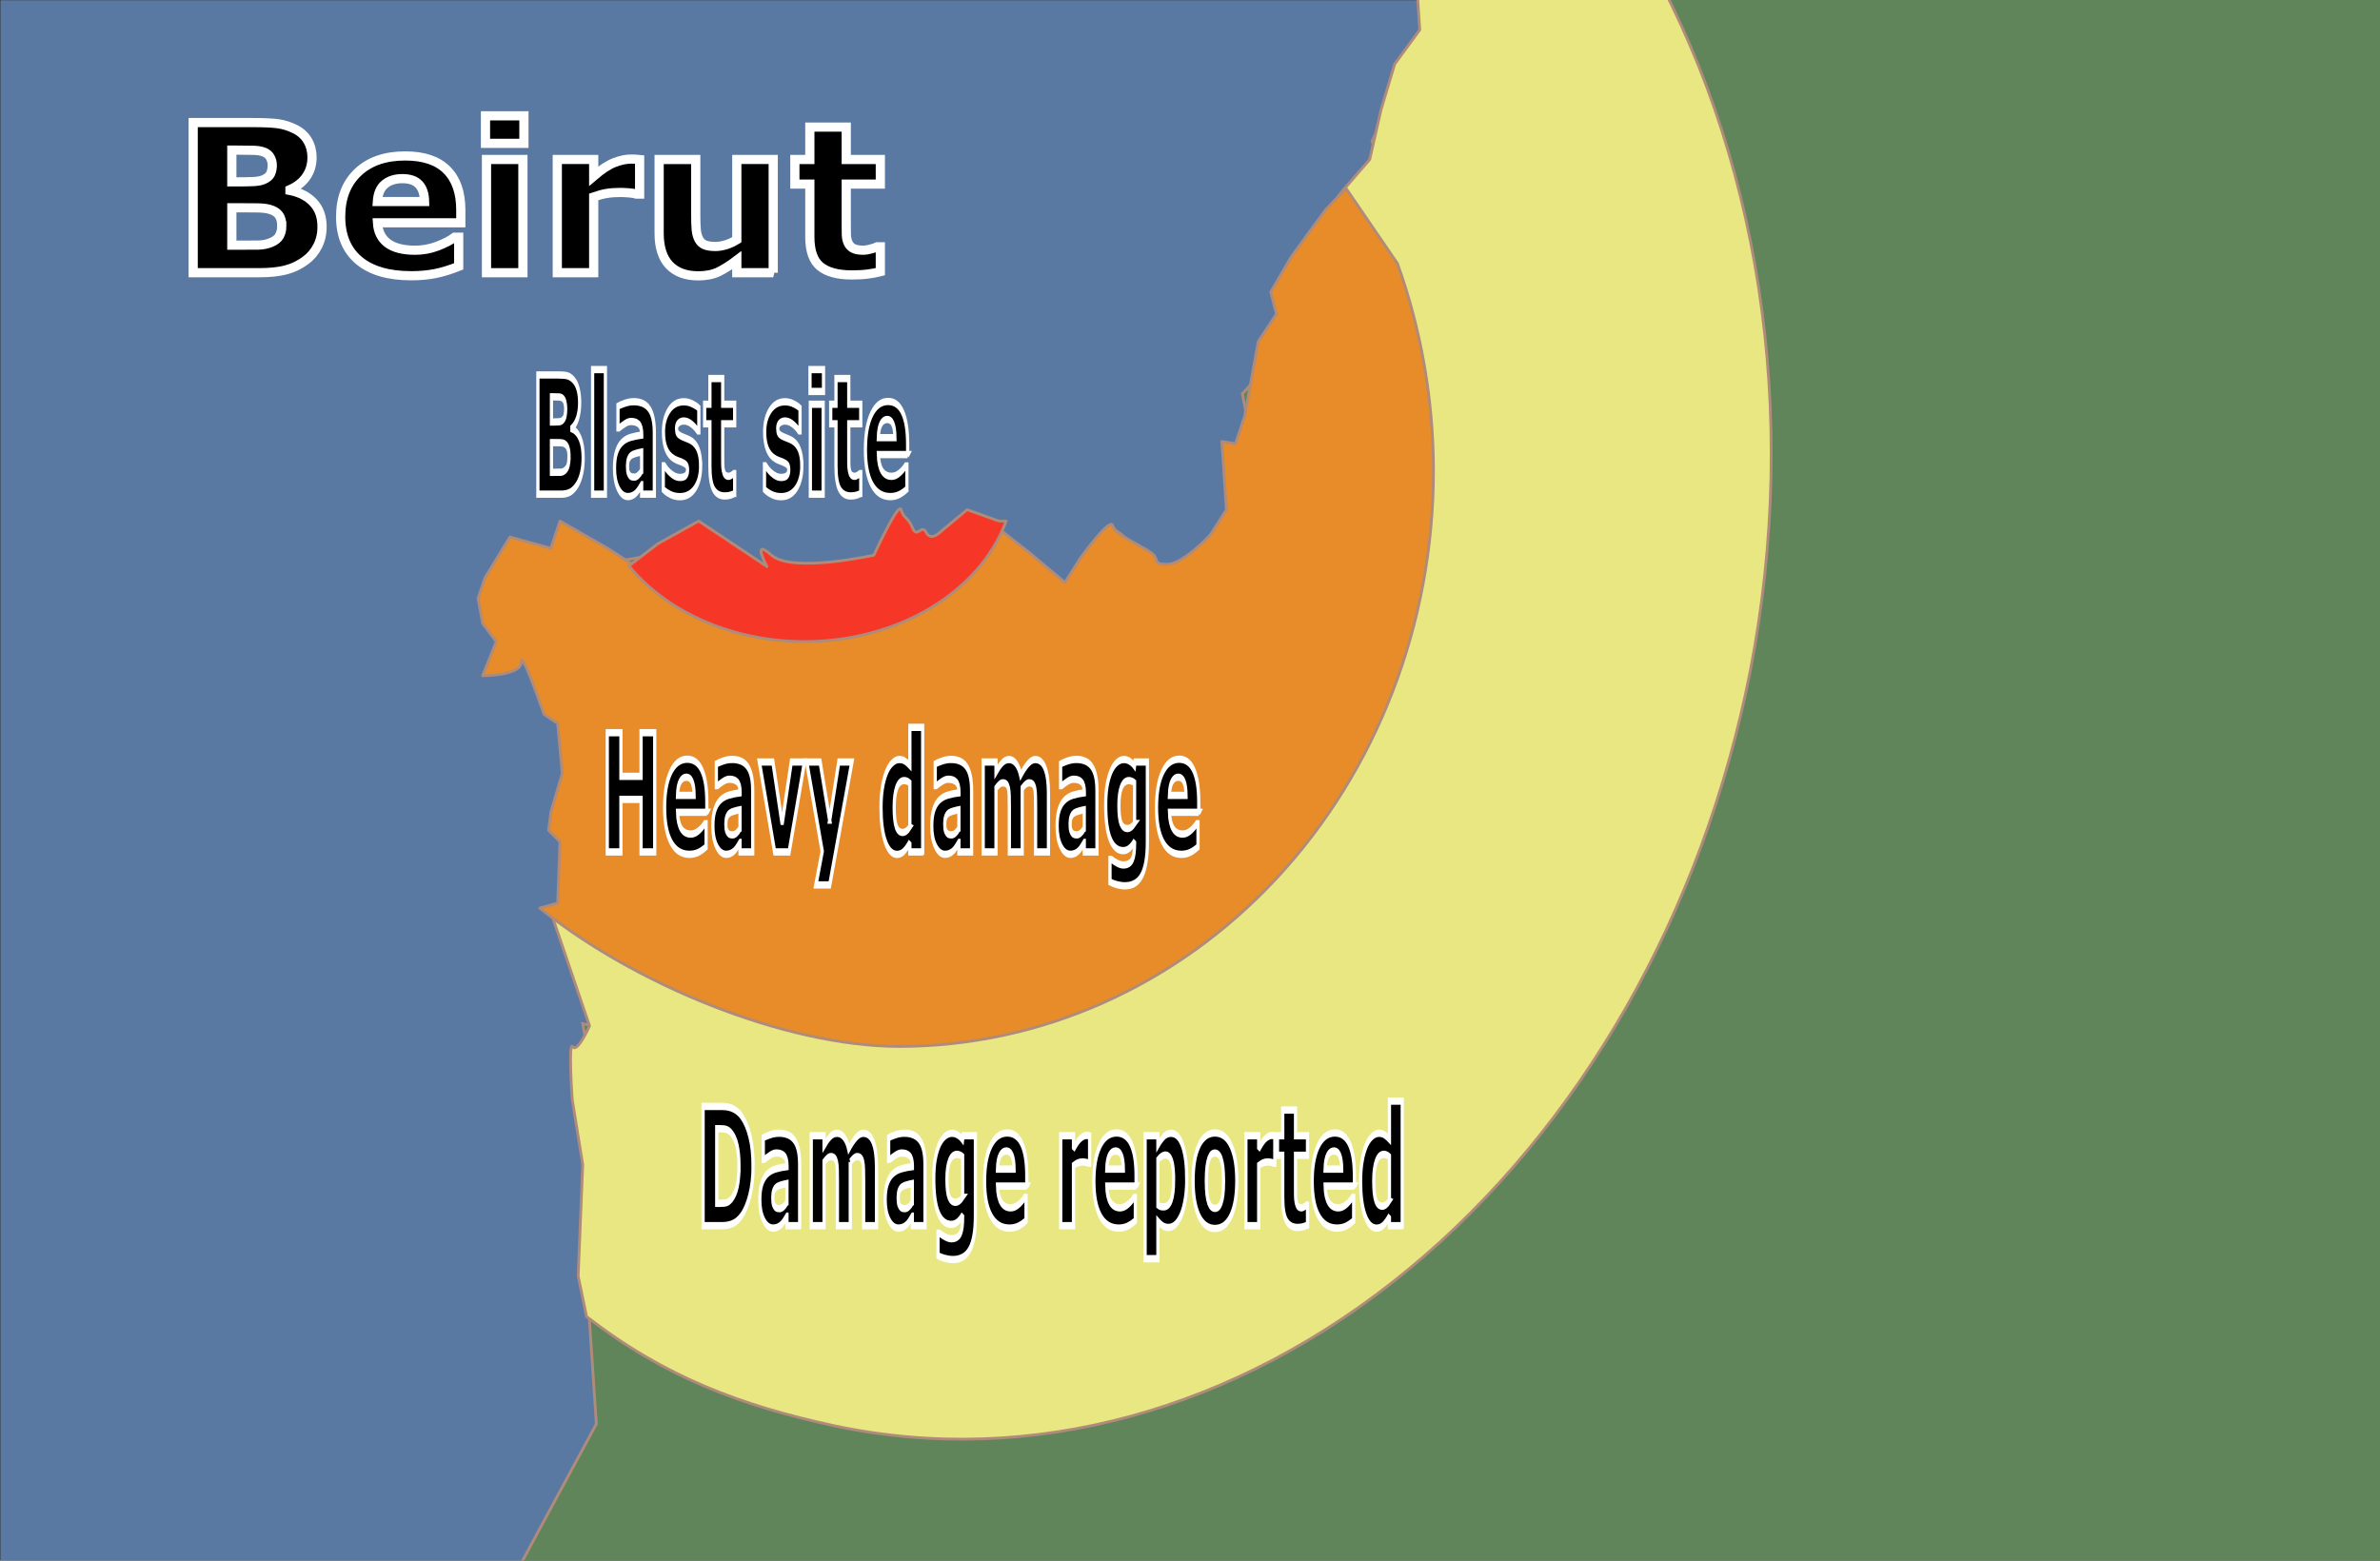 <?xml version="1.0" encoding="UTF-8" standalone="no"?>
<!-- Created with Inkscape (http://www.inkscape.org/) -->

<svg
   xmlns:dc="http://purl.org/dc/elements/1.1/"
   xmlns:cc="http://creativecommons.org/ns#"
   xmlns:rdf="http://www.w3.org/1999/02/22-rdf-syntax-ns#"
   xmlns:svg="http://www.w3.org/2000/svg"
   xmlns="http://www.w3.org/2000/svg"
   xmlns:sodipodi="http://sodipodi.sourceforge.net/DTD/sodipodi-0.dtd"
   xmlns:inkscape="http://www.inkscape.org/namespaces/inkscape"
   width="721.688mm"
   height="473.306mm"
   viewBox="0 0 2557.161 1677.067"
   id="svg4134"
   version="1.1"
   inkscape:version="0.91 r13725"
   sodipodi:docname="beirutblast2020.svg">
  <rect x="0" y="0" width="2557.161" height="1677.067" fill="#333333" stroke="none"/>
  <defs
     id="defs4136">
    <inkscape:perspective
       id="perspective9"
       inkscape:persp3d-origin="372.04723 : 350.78738 : 1"
       inkscape:vp_z="744.09446 : 526.18108 : 1"
       inkscape:vp_y="0 : 999.99997 : 0"
       inkscape:vp_x="0 : 526.18107 : 1"
       sodipodi:type="inkscape:persp3d" />
  </defs>
  <sodipodi:namedview
     id="base"
     pagecolor="#ffffff"
     bordercolor="#666666"
     borderopacity="1.0"
     inkscape:pageopacity="0.0"
     inkscape:pageshadow="2"
     inkscape:zoom="0.17430741"
     inkscape:cx="563.5043"
     inkscape:cy="1039.5322"
     inkscape:document-units="px"
     inkscape:current-layer="text4899"
     showgrid="false"
     showguides="true"
     inkscape:guide-bbox="true"
     fit-margin-top="0"
     fit-margin-left="0"
     fit-margin-right="0"
     fit-margin-bottom="0"
     inkscape:window-width="1917"
     inkscape:window-height="1036"
     inkscape:window-x="4"
     inkscape:window-y="1"
     inkscape:window-maximized="0" />
  <g
     inkscape:label="Layer 1"
     inkscape:groupmode="layer"
     id="layer1"
     transform="translate(1388.592,883.843)">
    <g
       transform="scale(0.666,1.501)"
       style="font-style:normal;font-weight:normal;font-size:26.089px;line-height:125%;font-family:sans-serif;letter-spacing:0px;word-spacing:0px;fill:#000000;fill-opacity:1;stroke:#ffffff;stroke-width:5.218;stroke-linecap:butt;stroke-linejoin:miter;stroke-miterlimit:4;stroke-dasharray:none;stroke-opacity:1"
       id="text4899">
      <g
         id="g5040">
        <rect
           y="-883.843"
           x="-1388.592"
           height="1677.067"
           width="2557.161"
           id="rect4885"
           style="opacity:1;fill:#5a79a2;fill-opacity:1;stroke:none;stroke-width:1.661;stroke-linecap:round;stroke-linejoin:round;stroke-miterlimit:4;stroke-dasharray:none;stroke-opacity:1"
           transform="scale(1.501,0.666)" />
        <path
           sodipodi:nodetypes="cccccccccccccccccsscssssscsccsccscscccccscccccc"
           inkscape:connector-curvature="0"
           id="path4868"
           d="m -831.199,800.558 83.12,-154.016 -7.334,-110.012 -4.889,-105.122 17.113,-105.122 -19.558,-110.012 19.558,4.889 -4.889,-31.781 2.445,-134.459 -34.226,-66.007 17.113,-39.115 -14.668,-73.341 -37.584,-46.593 -21.089,-4.746 0,-24.447 -2.445,-39.115 12.224,-19.558 c 0,0 19.558,-39.115 24.447,-29.336 4.889,9.779 44.005,-2.445 53.783,4.889 9.779,7.334 68.452,-7.334 68.452,-7.334 0,0 29.336,-26.855 41.56,-4.852 12.224,22.002 -12.72,24.732 26.395,46.735 39.115,22.002 62.607,-14.705 89.498,-4.926 26.892,9.779 104.13,-54.069 111.464,-44.29 7.334,9.779 -4.889,-4.889 9.779,12.224 14.668,17.113 34.226,-31.781 34.226,-31.781 0,0 -12.338,24.382 47.864,41.597 l 76.816,21.965 22.002,-34.226 c 0,0 17.113,-44.005 39.115,-19.558 22.002,24.447 55.521,55.309 55.521,55.309 l 52.046,-50.42 c 0,0 26.892,-124.68 29.336,-110.012 2.445,14.668 -9.779,-48.894 -9.779,-48.894 0,0 51.339,-56.228 51.339,-44.005 0,12.224 -2.445,-39.115 -2.445,-39.115 l 95.343,-176.019 -4.889,-12.224 48.894,-102.678 12.224,-78.231 c 0,0 -9.779,-44.005 -4.889,-36.671 4.889,7.334 1183.237,24.447 1183.237,24.447 l -48.894,1747.963 -2139.116,19.558 4.889,-22.002 12.224,2.445 z"
           style="fill:#60855a;fill-opacity:1;fill-rule:evenodd;stroke:#af8b7c;stroke-width:3;stroke-linecap:butt;stroke-linejoin:miter;stroke-miterlimit:4;stroke-dasharray:none;stroke-opacity:1"
           transform="scale(1.501,0.666)" />
        <path
           sodipodi:nodetypes="cccccccccccccccccccccccccccscccccsccc"
           inkscape:connector-curvature="0"
           id="path4880"
           d="m 136.904,-957.186 -2.445,68.453 2.445,36.67 -26.893,36.67 -14.668,48.895 -12.225,53.783 -31.781,36.672 -19.557,29.336 -29.336,39.115 -14.668,41.561 124.68,237.135 -298.254,124.682 -216.707,-68.127 -157.334,38.789 -141.793,-39.115 -31.781,-17.113 -51.474,-12.807 -7.808,20.497 -58.064,58.318 33.829,48.377 12.62,5.406 29.338,61.117 2.443,70.896 19.559,51.34 -7.334,58.672 -36.671,24.447 41.56,122.237 c 0,0 -13.216,29.622 -18.105,22.288 -4.889,-7.334 -0.495,56.76 -0.495,56.76 l 11.267,70.08 -4.889,119.789 9.008,43.449 c 83.715,65.132 167.058,96.114 266.643,117.549 210.286,44.592 432.113,-15.889 616.682,-168.138 C 309.264,328.246 441.455,96.7 492.188,-163.205 545.763,-439.548 502.465,-722.877 372.953,-943.434 Z"
           style="opacity:1;fill:#e9e781;fill-opacity:1;stroke:#af8b7c;stroke-width:3;stroke-linecap:round;stroke-linejoin:round;stroke-miterlimit:4;stroke-dasharray:none;stroke-opacity:1"
           transform="scale(1.501,0.666)" />
        <path
           sodipodi:nodetypes="ccccccccccccssscccccccccccccccscccccccccscc"
           inkscape:connector-curvature="0"
           id="path4875"
           d="m 112.891,-600.904 -55.287,-80.795 -22.154,23.354 -36.444,49.955 -22.25,38.176 6.13,23.739 -19.557,29.336 -14.668,80.676 -9.779,29.336 -14.668,-2.443 4.889,73.34 -17.113,26.893 c 0,0 -29.336,31.781 -46.449,31.781 -17.113,0 -7.334,-4.891 -17.113,-12.225 -9.779,-7.334 -39.114,-19.557 -41.559,-29.336 -2.445,-9.779 -34.227,34.227 -34.227,34.227 L -244.471,-258 l -37.626,-31.532 -32.737,-25.689 -83.652,59.666 -274.836,1.737 -62.534,-40.852 -51.338,-29.336 -9.779,29.336 -44.004,-12.223 -26.893,44.004 -7.334,22.002 4.891,26.893 14.668,19.557 -14.668,36.672 c 0,0 41.559,-0.002 41.559,-14.67 0,-14.668 24.447,56.229 24.447,56.229 l 14.668,9.779 4.891,53.783 -12.225,41.561 -2.443,19.557 12.223,12.225 -2.445,66.006 c 0,0 -7.975,2.345 -19.18,5.287 99.27,80.434 261.643,148.505 385.886,148.779 152.381,-1.8e-4 298.521,-65.17 406.271,-181.172 C 91.087,-56.404 151.621,-213.737 151.621,-377.789 151.604,-454.096 138.473,-529.741 112.891,-600.904 Z"
           style="opacity:1;fill:#e78c28;fill-opacity:1;stroke:#af8b7c;stroke-width:3;stroke-linecap:round;stroke-linejoin:round;stroke-miterlimit:4;stroke-dasharray:none;stroke-opacity:1"
           transform="scale(1.501,0.666)" />
        <path
           sodipodi:nodetypes="ccscccccccccsssc"
           inkscape:connector-curvature="0"
           id="path4870"
           d="m -421.484,-337.328 c -5.486,0.13 -28.342,49.992 -28.342,49.992 0,0 -88.009,19.558 -110.012,0 -22.002,-19.558 -4.889,12.225 -4.889,12.225 l -73.342,-48.895 -44.004,24.447 -30.951,23.809 c 41.817,50.729 112.677,81.273 188.635,81.312 100.128,-0.044 188.298,-52.76 216.713,-129.568 l -7.691,0 -34.225,-12.225 -29.338,24.447 c 0,0 -9.779,9.779 -14.668,0 -4.889,-9.779 -9.779,7.335 -14.668,-4.889 -4.889,-12.224 -9.778,-9.78 -12.223,-19.559 -0.191,-0.764 -0.531,-1.109 -0.996,-1.098 z"
           style="opacity:1;fill:#f63627;fill-opacity:1;stroke:#af8b7c;stroke-width:3;stroke-linecap:round;stroke-linejoin:round;stroke-miterlimit:4;stroke-dasharray:none;stroke-opacity:1"
           transform="scale(1.501,0.666)" />
        <g
           id="text4887"
           style="font-style:normal;font-weight:normal;font-size:49.407px;line-height:125%;font-family:sans-serif;letter-spacing:0px;word-spacing:0px;fill:#000000;fill-opacity:1;stroke:#ffffff;stroke-width:9.881;stroke-linecap:butt;stroke-linejoin:miter;stroke-miterlimit:4;stroke-dasharray:none;stroke-opacity:1"
           transform="scale(1.503,0.665)">
          <path
             id="path4975"
             style="font-style:normal;font-variant:normal;font-weight:bold;font-stretch:normal;font-size:222.33px;font-family:sans-serif;-inkscape-font-specification:'sans-serif Bold';stroke:#ffffff;stroke-width:9.881;stroke-miterlimit:4;stroke-dasharray:none;stroke-opacity:1"
             d="m -1041.537,-641.367 q 0,11.724 -4.777,20.952 -4.668,9.228 -12.919,15.307 -9.553,7.165 -21.061,10.205 -11.399,3.04 -28.985,3.04 l -70.564,0 0,-161.645 62.747,0 q 19.541,0 28.551,1.303 9.119,1.303 18.021,5.754 9.227,4.668 13.678,12.593 4.559,7.816 4.559,17.912 0,11.724 -6.188,20.735 -6.188,8.902 -17.478,13.896 l 0,0.868 q 15.85,3.148 25.077,13.027 9.336,9.879 9.336,26.054 z m -53.411,-66.438 q 0,-4.017 -2.063,-8.033 -1.954,-4.017 -7.056,-5.971 -4.559,-1.737 -11.399,-1.846 -6.731,-0.217 -18.998,-0.217 l -3.908,0 0,34.196 6.514,0 q 9.879,0 16.827,-0.326 6.948,-0.326 10.965,-2.171 5.645,-2.497 7.382,-6.405 1.737,-4.017 1.737,-9.228 z m 10.205,65.787 q 0,-7.708 -3.04,-11.833 -2.931,-4.234 -10.096,-6.296 -4.885,-1.411 -13.461,-1.52 -8.576,-0.109 -17.912,-0.109 l -9.119,0 0,40.276 3.04,0 q 17.587,0 25.186,-0.109 7.599,-0.109 14.004,-2.823 6.514,-2.714 8.902,-7.165 2.497,-4.559 2.497,-10.422 z" />
          <path
             id="path4977"
             style="font-style:normal;font-variant:normal;font-weight:bold;font-stretch:normal;font-size:222.33px;font-family:sans-serif;-inkscape-font-specification:'sans-serif Bold';stroke:#ffffff;stroke-width:9.881;stroke-miterlimit:4;stroke-dasharray:none;stroke-opacity:1"
             d="m -892.593,-645.601 -89.453,0 q 0.868,14.33 10.856,21.929 10.096,7.599 29.637,7.599 12.376,0 23.992,-4.451 11.616,-4.451 18.347,-9.553 l 4.342,0 0,31.374 q -13.244,5.319 -24.969,7.708 -11.724,2.388 -25.946,2.388 -36.693,0 -56.234,-16.501 -19.541,-16.501 -19.541,-47.006 0,-30.18 18.455,-47.766 18.564,-17.695 50.806,-17.695 29.745,0 44.727,15.09 14.981,14.981 14.981,43.207 l 0,13.678 z m -38.864,-22.906 q -0.326,-12.267 -6.079,-18.455 -5.754,-6.188 -17.912,-6.188 -11.29,0 -18.564,5.862 -7.273,5.862 -8.142,18.781 l 50.697,0 z" />
          <path
             id="path4979"
             style="font-style:normal;font-variant:normal;font-weight:bold;font-stretch:normal;font-size:222.33px;font-family:sans-serif;-inkscape-font-specification:'sans-serif Bold';stroke:#ffffff;stroke-width:9.881;stroke-miterlimit:4;stroke-dasharray:none;stroke-opacity:1"
             d="m -825.938,-591.864 -39.081,0 0,-121.912 39.081,0 0,121.912 z m 1.086,-139.282 -41.253,0 0,-29.637 41.253,0 0,29.637 z" />
          <path
             id="path4981"
             style="font-style:normal;font-variant:normal;font-weight:bold;font-stretch:normal;font-size:222.33px;font-family:sans-serif;-inkscape-font-specification:'sans-serif Bold';stroke:#ffffff;stroke-width:9.881;stroke-miterlimit:4;stroke-dasharray:none;stroke-opacity:1"
             d="m -700.66,-676.54 -3.474,0 q -2.497,-0.868 -8.033,-1.303 -5.537,-0.434 -9.228,-0.434 -8.359,0 -14.764,1.086 -6.405,1.086 -13.787,3.691 l 0,81.637 -39.081,0 0,-121.912 39.081,0 0,17.912 q 12.919,-11.073 22.472,-14.656 9.553,-3.691 17.587,-3.691 2.063,0 4.668,0.109 2.605,0.109 4.559,0.326 l 0,37.236 z" />
          <path
             id="path4983"
             style="font-style:normal;font-variant:normal;font-weight:bold;font-stretch:normal;font-size:222.33px;font-family:sans-serif;-inkscape-font-specification:'sans-serif Bold';stroke:#ffffff;stroke-width:9.881;stroke-miterlimit:4;stroke-dasharray:none;stroke-opacity:1"
             d="m -557.253,-591.864 -39.081,0 0,-13.461 q -10.856,8.251 -19.866,12.593 -9.01,4.234 -21.495,4.234 -20.192,0 -31.157,-11.616 -10.856,-11.616 -10.856,-34.305 l 0,-79.357 39.299,0 0,60.468 q 0,9.228 0.543,15.415 0.651,6.079 2.823,10.096 2.063,4.017 6.188,5.862 4.234,1.846 11.724,1.846 4.994,0 11.073,-1.846 6.079,-1.846 11.724,-5.428 l 0,-86.413 39.081,0 0,121.912 z" />
          <path
             id="path4985"
             style="font-style:normal;font-variant:normal;font-weight:bold;font-stretch:normal;font-size:222.33px;font-family:sans-serif;-inkscape-font-specification:'sans-serif Bold';stroke:#ffffff;stroke-width:9.881;stroke-miterlimit:4;stroke-dasharray:none;stroke-opacity:1"
             d="m -442.288,-592.95 q -6.296,1.628 -13.353,2.497 -7.056,0.977 -17.261,0.977 -22.798,0 -33.979,-9.228 -11.073,-9.228 -11.073,-31.591 l 0,-56.994 -16.067,0 0,-26.489 16.067,0 0,-34.848 39.081,0 0,34.848 36.585,0 0,26.489 -36.585,0 0,43.207 q 0,6.405 0.109,11.182 0.109,4.777 1.737,8.576 1.52,3.8 5.319,6.079 3.908,2.171 11.29,2.171 3.04,0 7.925,-1.303 4.994,-1.303 6.948,-2.388 l 3.257,0 0,26.814 z" />
        </g>
        <g
           id="text4891"
           style="font-style:normal;font-weight:normal;font-size:26.089px;line-height:125%;font-family:sans-serif;letter-spacing:0px;word-spacing:0px;fill:#000000;fill-opacity:1;stroke:#ffffff;stroke-width:5.218;stroke-linecap:butt;stroke-linejoin:miter;stroke-miterlimit:4;stroke-dasharray:none;stroke-opacity:1">
          <path
             id="path4956"
             style="font-style:normal;font-variant:normal;font-weight:bold;font-stretch:normal;font-size:117.399px;font-family:sans-serif;-inkscape-font-specification:'sans-serif Bold';stroke:#ffffff;stroke-width:5.218;stroke-miterlimit:4;stroke-dasharray:none;stroke-opacity:1"
             d="m -1144.17,-261.172 q 0,6.191 -2.522,11.063 -2.465,4.873 -6.822,8.083 -5.045,3.783 -11.121,5.388 -6.019,1.605 -15.306,1.605 l -37.26,0 0,-85.355 33.133,0 q 10.318,0 15.076,0.688 4.815,0.688 9.516,3.038 4.872,2.465 7.223,6.65 2.408,4.127 2.408,9.458 0,6.191 -3.268,10.949 -3.267,4.701 -9.229,7.337 l 0,0.459 q 8.369,1.662 13.242,6.879 4.93,5.216 4.93,13.758 z m -28.203,-35.082 q 0,-2.121 -1.089,-4.242 -1.032,-2.121 -3.726,-3.153 -2.408,-0.917 -6.019,-0.975 -3.554,-0.115 -10.032,-0.115 l -2.064,0 0,18.057 3.439,0 q 5.216,0 8.885,-0.172 3.669,-0.172 5.79,-1.146 2.981,-1.318 3.898,-3.382 0.917,-2.121 0.917,-4.873 z m 5.388,34.738 q 0,-4.07 -1.605,-6.248 -1.548,-2.236 -5.331,-3.325 -2.579,-0.745 -7.108,-0.803 -4.529,-0.057 -9.458,-0.057 l -4.815,0 0,21.267 1.605,0 q 9.287,0 13.299,-0.057 4.013,-0.057 7.395,-1.49 3.439,-1.433 4.7,-3.783 1.319,-2.408 1.319,-5.503 z" />
          <path
             id="path4958"
             style="font-style:normal;font-variant:normal;font-weight:bold;font-stretch:normal;font-size:117.399px;font-family:sans-serif;-inkscape-font-specification:'sans-serif Bold';stroke:#ffffff;stroke-width:5.218;stroke-miterlimit:4;stroke-dasharray:none;stroke-opacity:1"
             d="m -1108.286,-235.032 -20.637,0 0,-89.196 20.637,0 0,89.196 z" />
          <path
             id="path4960"
             style="font-style:normal;font-variant:normal;font-weight:bold;font-stretch:normal;font-size:117.399px;font-family:sans-serif;-inkscape-font-specification:'sans-serif Bold';stroke:#ffffff;stroke-width:5.218;stroke-miterlimit:4;stroke-dasharray:none;stroke-opacity:1"
             d="m -1049.815,-251.828 0,-13.414 q -4.185,0.344 -9.057,0.975 -4.873,0.573 -7.395,1.376 -3.095,0.975 -4.758,2.866 -1.605,1.834 -1.605,4.873 0,2.006 0.344,3.267 0.344,1.261 1.72,2.408 1.319,1.146 3.153,1.72 1.834,0.516 5.732,0.516 3.095,0 6.248,-1.261 3.21,-1.261 5.618,-3.325 z m 0,9.974 q -1.662,1.261 -4.127,3.038 -2.465,1.777 -4.643,2.809 -3.038,1.376 -6.306,2.006 -3.268,0.688 -7.165,0.688 -9.172,0 -15.363,-5.675 -6.191,-5.675 -6.191,-14.503 0,-7.051 3.153,-11.522 3.153,-4.471 8.943,-7.051 5.732,-2.58 14.216,-3.669 8.484,-1.089 17.598,-1.605 l 0,-0.344 q 0,-5.331 -4.357,-7.337 -4.357,-2.064 -12.841,-2.064 -5.102,0 -10.892,1.834 -5.79,1.777 -8.312,2.752 l -1.892,0 0,-15.535 q 3.268,-0.86 10.605,-2.006 7.395,-1.204 14.79,-1.204 17.598,0 25.394,5.446 7.853,5.388 7.853,16.968 l 0,43.795 -20.465,0 0,-6.822 z" />
          <path
             id="path4962"
             style="font-style:normal;font-variant:normal;font-weight:bold;font-stretch:normal;font-size:117.399px;font-family:sans-serif;-inkscape-font-specification:'sans-serif Bold';stroke:#ffffff;stroke-width:5.218;stroke-miterlimit:4;stroke-dasharray:none;stroke-opacity:1"
             d="m -954.658,-255.439 q 0,9.974 -8.943,16.108 -8.942,6.076 -24.477,6.076 -8.599,0 -15.592,-1.605 -6.994,-1.605 -11.236,-3.554 l 0,-16.968 1.892,0 q 1.548,1.089 3.554,2.408 2.064,1.261 5.79,2.752 3.21,1.318 7.28,2.293 4.07,0.917 8.713,0.917 6.076,0 9,-1.318 2.924,-1.376 2.924,-4.013 0,-2.35 -1.72,-3.382 -1.72,-1.089 -6.535,-2.064 -2.293,-0.516 -6.248,-1.089 -3.898,-0.631 -7.108,-1.49 -8.771,-2.293 -13.012,-7.108 -4.242,-4.873 -4.242,-12.095 0,-9.286 8.771,-15.42 8.828,-6.191 24.076,-6.191 7.223,0 13.815,1.49 6.65,1.433 10.376,3.095 l 0,16.28 -1.777,0 q -4.586,-3.153 -10.49,-5.102 -5.847,-2.006 -11.866,-2.006 -4.987,0 -8.427,1.376 -3.382,1.376 -3.382,3.898 0,2.293 1.548,3.497 1.548,1.204 7.28,2.408 3.153,0.631 6.764,1.261 3.669,0.573 7.337,1.49 8.14,2.121 12.038,6.707 3.898,4.529 3.898,11.35 z" />
          <path
             id="path4964"
             style="font-style:normal;font-variant:normal;font-weight:bold;font-stretch:normal;font-size:117.399px;font-family:sans-serif;-inkscape-font-specification:'sans-serif Bold';stroke:#ffffff;stroke-width:5.218;stroke-miterlimit:4;stroke-dasharray:none;stroke-opacity:1"
             d="m -899.742,-235.605 q -3.325,0.86 -7.051,1.318 -3.726,0.516 -9.114,0.516 -12.038,0 -17.942,-4.873 -5.847,-4.873 -5.847,-16.681 l 0,-30.095 -8.484,0 0,-13.987 8.484,0 0,-18.401 20.637,0 0,18.401 19.318,0 0,13.987 -19.318,0 0,22.815 q 0,3.382 0.057,5.904 0.057,2.522 0.917,4.529 0.803,2.006 2.809,3.21 2.064,1.146 5.962,1.146 1.605,0 4.185,-0.688 2.637,-0.688 3.669,-1.261 l 1.72,0 0,14.159 z" />
          <path
             id="path4966"
             style="font-style:normal;font-variant:normal;font-weight:bold;font-stretch:normal;font-size:117.399px;font-family:sans-serif;-inkscape-font-specification:'sans-serif Bold';stroke:#ffffff;stroke-width:5.218;stroke-miterlimit:4;stroke-dasharray:none;stroke-opacity:1"
             d="m -791.4,-255.439 q 0,9.974 -8.942,16.108 -8.943,6.076 -24.477,6.076 -8.599,0 -15.592,-1.605 -6.993,-1.605 -11.235,-3.554 l 0,-16.968 1.892,0 q 1.548,1.089 3.554,2.408 2.064,1.261 5.79,2.752 3.21,1.318 7.28,2.293 4.07,0.917 8.713,0.917 6.076,0 9,-1.318 2.924,-1.376 2.924,-4.013 0,-2.35 -1.72,-3.382 -1.72,-1.089 -6.535,-2.064 -2.293,-0.516 -6.248,-1.089 -3.898,-0.631 -7.108,-1.49 -8.771,-2.293 -13.012,-7.108 -4.242,-4.873 -4.242,-12.095 0,-9.286 8.771,-15.42 8.828,-6.191 24.076,-6.191 7.223,0 13.815,1.49 6.65,1.433 10.376,3.095 l 0,16.28 -1.777,0 q -4.586,-3.153 -10.49,-5.102 -5.847,-2.006 -11.866,-2.006 -4.987,0 -8.427,1.376 -3.382,1.376 -3.382,3.898 0,2.293 1.548,3.497 1.548,1.204 7.28,2.408 3.153,0.631 6.764,1.261 3.669,0.573 7.337,1.49 8.14,2.121 12.038,6.707 3.898,4.529 3.898,11.35 z" />
          <path
             id="path4968"
             style="font-style:normal;font-variant:normal;font-weight:bold;font-stretch:normal;font-size:117.399px;font-family:sans-serif;-inkscape-font-specification:'sans-serif Bold';stroke:#ffffff;stroke-width:5.218;stroke-miterlimit:4;stroke-dasharray:none;stroke-opacity:1"
             d="m -757.006,-235.032 -20.637,0 0,-64.374 20.637,0 0,64.374 z m 0.573,-73.546 -21.783,0 0,-15.649 21.783,0 0,15.649 z" />
          <path
             id="path4970"
             style="font-style:normal;font-variant:normal;font-weight:bold;font-stretch:normal;font-size:117.399px;font-family:sans-serif;-inkscape-font-specification:'sans-serif Bold';stroke:#ffffff;stroke-width:5.218;stroke-miterlimit:4;stroke-dasharray:none;stroke-opacity:1"
             d="m -696.358,-235.605 q -3.325,0.86 -7.051,1.318 -3.726,0.516 -9.114,0.516 -12.038,0 -17.942,-4.873 -5.847,-4.873 -5.847,-16.681 l 0,-30.095 -8.484,0 0,-13.987 8.484,0 0,-18.401 20.637,0 0,18.401 19.318,0 0,13.987 -19.318,0 0,22.815 q 0,3.382 0.057,5.904 0.057,2.522 0.917,4.529 0.803,2.006 2.809,3.21 2.064,1.146 5.962,1.146 1.605,0 4.185,-0.688 2.637,-0.688 3.669,-1.261 l 1.72,0 0,14.159 z" />
          <path
             id="path4972"
             style="font-style:normal;font-variant:normal;font-weight:bold;font-stretch:normal;font-size:117.399px;font-family:sans-serif;-inkscape-font-specification:'sans-serif Bold';stroke:#ffffff;stroke-width:5.218;stroke-miterlimit:4;stroke-dasharray:none;stroke-opacity:1"
             d="m -620.69,-263.407 -47.235,0 q 0.459,7.567 5.732,11.579 5.331,4.013 15.649,4.013 6.535,0 12.669,-2.35 6.134,-2.35 9.688,-5.044 l 2.293,0 0,16.567 q -6.993,2.809 -13.184,4.07 -6.191,1.261 -13.7,1.261 -19.375,0 -29.694,-8.713 -10.318,-8.713 -10.318,-24.821 0,-15.936 9.745,-25.222 9.802,-9.344 26.827,-9.344 15.707,0 23.617,7.968 7.911,7.911 7.911,22.815 l 0,7.223 z m -20.522,-12.095 q -0.172,-6.478 -3.21,-9.745 -3.038,-3.267 -9.458,-3.267 -5.962,0 -9.802,3.095 -3.841,3.095 -4.299,9.917 l 26.77,0 z" />
        </g>
        <g
           id="text4895"
           style="font-style:normal;font-weight:normal;font-size:26.089px;line-height:125%;font-family:sans-serif;letter-spacing:0px;word-spacing:0px;fill:#000000;fill-opacity:1;stroke:#ffffff;stroke-width:5.218;stroke-linecap:butt;stroke-linejoin:miter;stroke-miterlimit:4;stroke-dasharray:none;stroke-opacity:1">
          <path
             id="path4933"
             style="font-style:normal;font-variant:normal;font-weight:bold;font-stretch:normal;font-size:117.399px;font-family:sans-serif;-inkscape-font-specification:'sans-serif Bold';stroke:#ffffff;stroke-width:5.218;stroke-miterlimit:4;stroke-dasharray:none;stroke-opacity:1"
             d="m -1028.746,21.091 -22.012,0 0,-37.604 -32.503,0 0,37.604 -22.012,0 0,-85.355 22.012,0 0,31.241 32.503,0 0,-31.241 22.012,0 0,85.355 z" />
          <path
             id="path4935"
             style="font-style:normal;font-variant:normal;font-weight:bold;font-stretch:normal;font-size:117.399px;font-family:sans-serif;-inkscape-font-specification:'sans-serif Bold';stroke:#ffffff;stroke-width:5.218;stroke-miterlimit:4;stroke-dasharray:none;stroke-opacity:1"
             d="m -944.652,-7.284 -47.235,0 q 0.459,7.567 5.732,11.579 5.331,4.013 15.649,4.013 6.535,0 12.669,-2.35 6.134,-2.35 9.688,-5.044 l 2.293,0 0,16.567 q -6.993,2.809 -13.184,4.07 -6.191,1.261 -13.7,1.261 -19.375,0 -29.694,-8.713 -10.318,-8.713 -10.318,-24.821 0,-15.936 9.745,-25.222 9.802,-9.344 26.827,-9.344 15.707,0 23.617,7.968 7.911,7.911 7.911,22.815 l 0,7.223 z m -20.522,-12.095 q -0.172,-6.478 -3.21,-9.745 -3.038,-3.267 -9.458,-3.267 -5.962,0 -9.802,3.095 -3.841,3.095 -4.299,9.917 l 26.77,0 z" />
          <path
             id="path4937"
             style="font-style:normal;font-variant:normal;font-weight:bold;font-stretch:normal;font-size:117.399px;font-family:sans-serif;-inkscape-font-specification:'sans-serif Bold';stroke:#ffffff;stroke-width:5.218;stroke-miterlimit:4;stroke-dasharray:none;stroke-opacity:1"
             d="m -891.112,4.295 0,-13.414 q -4.185,0.344 -9.057,0.975 -4.873,0.573 -7.395,1.376 -3.095,0.975 -4.758,2.866 -1.605,1.834 -1.605,4.873 0,2.006 0.344,3.267 0.344,1.261 1.72,2.408 1.318,1.146 3.153,1.72 1.834,0.516 5.732,0.516 3.095,0 6.248,-1.261 3.21,-1.261 5.618,-3.325 z m 0,9.974 q -1.662,1.261 -4.127,3.038 -2.465,1.777 -4.643,2.809 -3.038,1.376 -6.306,2.006 -3.267,0.688 -7.165,0.688 -9.172,0 -15.363,-5.675 -6.191,-5.675 -6.191,-14.503 0,-7.051 3.153,-11.522 3.153,-4.471 8.942,-7.051 5.732,-2.58 14.216,-3.669 8.484,-1.089 17.598,-1.605 l 0,-0.344 q 0,-5.331 -4.357,-7.337 -4.357,-2.064 -12.841,-2.064 -5.102,0 -10.892,1.834 -5.79,1.777 -8.312,2.752 l -1.892,0 0,-15.535 q 3.267,-0.86 10.605,-2.006 7.395,-1.204 14.79,-1.204 17.598,0 25.394,5.446 7.853,5.388 7.853,16.968 l 0,43.795 -20.465,0 0,-6.822 z" />
          <path
             id="path4939"
             style="font-style:normal;font-variant:normal;font-weight:bold;font-stretch:normal;font-size:117.399px;font-family:sans-serif;-inkscape-font-specification:'sans-serif Bold';stroke:#ffffff;stroke-width:5.218;stroke-miterlimit:4;stroke-dasharray:none;stroke-opacity:1"
             d="m -787.069,-43.283 -24.821,64.375 -23.388,0 -24.649,-64.375 21.84,0 14.904,44.254 14.732,-44.254 21.382,0 z" />
          <path
             id="path4941"
             style="font-style:normal;font-variant:normal;font-weight:bold;font-stretch:normal;font-size:117.399px;font-family:sans-serif;-inkscape-font-specification:'sans-serif Bold';stroke:#ffffff;stroke-width:5.218;stroke-miterlimit:4;stroke-dasharray:none;stroke-opacity:1"
             d="m -746.484,-1.666 14.675,-41.617 21.21,0 -35.77,87.992 -22.356,0 10.204,-24.076 -25.05,-63.916 21.668,0 15.42,41.617 z" />
          <path
             id="path4943"
             style="font-style:normal;font-variant:normal;font-weight:bold;font-stretch:normal;font-size:117.399px;font-family:sans-serif;-inkscape-font-specification:'sans-serif Bold';stroke:#ffffff;stroke-width:5.218;stroke-miterlimit:4;stroke-dasharray:none;stroke-opacity:1"
             d="m -596.468,21.091 -20.637,0 0,-6.707 q -5.331,4.357 -9.974,6.42 -4.643,2.064 -10.72,2.064 -11.751,0 -18.802,-9.057 -7.051,-9.057 -7.051,-24.42 0,-8.197 2.35,-14.503 2.408,-6.363 6.535,-10.892 3.898,-4.299 9.458,-6.65 5.56,-2.408 11.121,-2.408 5.79,0 9.458,1.261 3.726,1.204 7.624,3.095 l 0,-27.401 20.637,0 0,89.196 z m -20.637,-17.77 0,-31.585 q -2.178,-0.917 -4.586,-1.318 -2.408,-0.401 -4.414,-0.401 -8.14,0 -12.21,5.102 -4.07,5.044 -4.07,14.044 0,9.458 3.267,13.758 3.267,4.242 10.49,4.242 2.809,0 5.962,-1.032 3.153,-1.089 5.56,-2.809 z" />
          <path
             id="path4945"
             style="font-style:normal;font-variant:normal;font-weight:bold;font-stretch:normal;font-size:117.399px;font-family:sans-serif;-inkscape-font-specification:'sans-serif Bold';stroke:#ffffff;stroke-width:5.218;stroke-miterlimit:4;stroke-dasharray:none;stroke-opacity:1"
             d="m -537.998,4.295 0,-13.414 q -4.185,0.344 -9.057,0.975 -4.873,0.573 -7.395,1.376 -3.095,0.975 -4.758,2.866 -1.605,1.834 -1.605,4.873 0,2.006 0.344,3.267 0.344,1.261 1.72,2.408 1.318,1.146 3.153,1.72 1.834,0.516 5.732,0.516 3.095,0 6.248,-1.261 3.21,-1.261 5.618,-3.325 z m 0,9.974 q -1.662,1.261 -4.127,3.038 -2.465,1.777 -4.643,2.809 -3.038,1.376 -6.306,2.006 -3.267,0.688 -7.165,0.688 -9.172,0 -15.363,-5.675 -6.191,-5.675 -6.191,-14.503 0,-7.051 3.153,-11.522 3.153,-4.471 8.942,-7.051 5.732,-2.58 14.216,-3.669 8.484,-1.089 17.598,-1.605 l 0,-0.344 q 0,-5.331 -4.357,-7.337 -4.357,-2.064 -12.841,-2.064 -5.102,0 -10.892,1.834 -5.79,1.777 -8.312,2.752 l -1.892,0 0,-15.535 q 3.267,-0.86 10.605,-2.006 7.395,-1.204 14.79,-1.204 17.598,0 25.394,5.446 7.853,5.388 7.853,16.968 l 0,43.795 -20.465,0 0,-6.822 z" />
          <path
             id="path4947"
             style="font-style:normal;font-variant:normal;font-weight:bold;font-stretch:normal;font-size:117.399px;font-family:sans-serif;-inkscape-font-specification:'sans-serif Bold';stroke:#ffffff;stroke-width:5.218;stroke-miterlimit:4;stroke-dasharray:none;stroke-opacity:1"
             d="m -435.847,-24.539 0,45.63 -20.751,0 0,-32.159 q 0,-4.701 -0.229,-7.968 -0.229,-3.325 -1.261,-5.388 -1.032,-2.064 -3.153,-2.981 -2.064,-0.975 -5.847,-0.975 -3.038,0 -5.904,1.261 -2.866,1.204 -5.159,2.58 l 0,45.63 -20.637,0 0,-64.375 20.637,0 0,7.108 q 5.331,-4.185 10.204,-6.535 4.873,-2.35 10.777,-2.35 6.363,0 11.235,2.866 4.873,2.809 7.624,8.312 6.191,-5.216 12.038,-8.197 5.847,-2.981 11.465,-2.981 10.433,0 15.821,6.248 5.446,6.248 5.446,18 l 0,41.904 -20.751,0 0,-32.159 q 0,-4.758 -0.229,-8.025 -0.172,-3.267 -1.204,-5.331 -0.975,-2.064 -3.095,-2.981 -2.121,-0.975 -5.962,-0.975 -2.58,0 -5.044,0.917 -2.465,0.86 -6.019,2.924 z" />
          <path
             id="path4949"
             style="font-style:normal;font-variant:normal;font-weight:bold;font-stretch:normal;font-size:117.399px;font-family:sans-serif;-inkscape-font-specification:'sans-serif Bold';stroke:#ffffff;stroke-width:5.218;stroke-miterlimit:4;stroke-dasharray:none;stroke-opacity:1"
             d="m -335.76,4.295 0,-13.414 q -4.185,0.344 -9.057,0.975 -4.873,0.573 -7.395,1.376 -3.095,0.975 -4.758,2.866 -1.605,1.834 -1.605,4.873 0,2.006 0.344,3.267 0.344,1.261 1.72,2.408 1.318,1.146 3.153,1.72 1.834,0.516 5.732,0.516 3.095,0 6.248,-1.261 3.21,-1.261 5.618,-3.325 z m 0,9.974 q -1.662,1.261 -4.127,3.038 -2.465,1.777 -4.643,2.809 -3.038,1.376 -6.306,2.006 -3.267,0.688 -7.165,0.688 -9.172,0 -15.363,-5.675 -6.191,-5.675 -6.191,-14.503 0,-7.051 3.153,-11.522 3.153,-4.471 8.943,-7.051 5.732,-2.58 14.216,-3.669 8.484,-1.089 17.598,-1.605 l 0,-0.344 q 0,-5.331 -4.357,-7.337 -4.357,-2.064 -12.841,-2.064 -5.102,0 -10.892,1.834 -5.79,1.777 -8.312,2.752 l -1.892,0 0,-15.535 q 3.267,-0.86 10.605,-2.006 7.395,-1.204 14.79,-1.204 17.598,0 25.394,5.446 7.853,5.388 7.853,16.968 l 0,43.795 -20.465,0 0,-6.822 z" />
          <path
             id="path4951"
             style="font-style:normal;font-variant:normal;font-weight:bold;font-stretch:normal;font-size:117.399px;font-family:sans-serif;-inkscape-font-specification:'sans-serif Bold';stroke:#ffffff;stroke-width:5.218;stroke-miterlimit:4;stroke-dasharray:none;stroke-opacity:1"
             d="m -233.953,13.696 q 0,9.057 -2.58,15.248 -2.58,6.191 -7.223,9.688 -4.643,3.554 -11.235,5.102 -6.535,1.605 -14.79,1.605 -6.707,0 -13.242,-0.803 -6.478,-0.803 -11.235,-1.949 l 0,-16.108 2.522,0 q 3.783,1.49 9.229,2.694 5.446,1.261 9.745,1.261 5.732,0 9.286,-1.089 3.611,-1.032 5.503,-2.981 1.777,-1.834 2.58,-4.701 0.803,-2.866 0.803,-6.879 l 0,-1.204 q -3.726,3.038 -8.255,4.815 -4.529,1.777 -10.089,1.777 -13.528,0 -20.866,-8.14 -7.337,-8.14 -7.337,-24.764 0,-7.968 2.236,-13.758 2.236,-5.79 6.306,-10.089 3.783,-4.013 9.286,-6.248 5.56,-2.236 11.35,-2.236 5.216,0 9.458,1.261 4.299,1.204 7.796,3.382 l 0.745,-2.866 20.006,0 0,56.98 z m -20.637,-12.898 0,-29.178 q -1.777,-0.745 -4.357,-1.146 -2.58,-0.459 -4.643,-0.459 -8.14,0 -12.21,4.701 -4.07,4.643 -4.07,13.012 0,9.286 3.439,12.955 3.497,3.669 10.318,3.669 3.095,0 6.076,-0.975 2.981,-0.975 5.446,-2.58 z" />
          <path
             id="path4953"
             style="font-style:normal;font-variant:normal;font-weight:bold;font-stretch:normal;font-size:117.399px;font-family:sans-serif;-inkscape-font-specification:'sans-serif Bold';stroke:#ffffff;stroke-width:5.218;stroke-miterlimit:4;stroke-dasharray:none;stroke-opacity:1"
             d="m -151.063,-7.284 -47.235,0 q 0.459,7.567 5.732,11.579 5.331,4.013 15.649,4.013 6.535,0 12.669,-2.35 6.134,-2.35 9.688,-5.044 l 2.293,0 0,16.567 q -6.993,2.809 -13.184,4.07 -6.191,1.261 -13.7,1.261 -19.375,0 -29.694,-8.713 -10.318,-8.713 -10.318,-24.821 0,-15.936 9.745,-25.222 9.802,-9.344 26.827,-9.344 15.707,0 23.617,7.968 7.911,7.911 7.911,22.815 l 0,7.223 z m -20.522,-12.095 q -0.172,-6.478 -3.21,-9.745 -3.038,-3.267 -9.458,-3.267 -5.962,0 -9.802,3.095 -3.841,3.095 -4.299,9.917 l 26.77,0 z" />
        </g>
        <path
           id="path4904"
           style="font-style:normal;font-variant:normal;font-weight:bold;font-stretch:normal;font-size:117.399px;font-family:sans-serif;-inkscape-font-specification:'sans-serif Bold';stroke:#ffffff;stroke-width:5.218;stroke-miterlimit:4;stroke-dasharray:none;stroke-opacity:1"
           d="m -870.037,246.091 q 0,11.923 -5.446,21.382 -5.446,9.401 -13.758,14.446 -6.248,3.783 -13.7,5.274 -7.452,1.49 -17.656,1.49 l -30.095,0 0,-85.355 30.955,0 q 10.433,0 18,1.777 7.567,1.72 12.726,4.93 8.828,5.388 13.872,14.56 5.102,9.114 5.102,21.496 z m -22.758,-0.172 q 0,-8.427 -3.095,-14.388 -3.038,-6.019 -9.688,-9.401 -3.382,-1.662 -6.936,-2.236 -3.497,-0.631 -10.605,-0.631 l -5.56,0 0,53.426 5.56,0 q 7.853,0 11.522,-0.688 3.669,-0.745 7.165,-2.637 6.019,-3.439 8.828,-9.172 2.809,-5.79 2.809,-14.274 z" />
        <path
           id="path4906"
           style="font-style:normal;font-variant:normal;font-weight:bold;font-stretch:normal;font-size:117.399px;font-family:sans-serif;-inkscape-font-specification:'sans-serif Bold';stroke:#ffffff;stroke-width:5.218;stroke-miterlimit:4;stroke-dasharray:none;stroke-opacity:1"
           d="m -815.407,271.887 0,-13.414 q -4.185,0.344 -9.057,0.975 -4.873,0.573 -7.395,1.376 -3.095,0.975 -4.758,2.866 -1.605,1.834 -1.605,4.873 0,2.006 0.344,3.267 0.344,1.261 1.72,2.408 1.318,1.146 3.153,1.72 1.834,0.516 5.732,0.516 3.095,0 6.248,-1.261 3.21,-1.261 5.618,-3.325 z m 0,9.974 q -1.662,1.261 -4.127,3.038 -2.465,1.777 -4.643,2.809 -3.038,1.376 -6.306,2.006 -3.267,0.688 -7.165,0.688 -9.172,0 -15.363,-5.675 -6.191,-5.675 -6.191,-14.503 0,-7.051 3.153,-11.522 3.153,-4.471 8.943,-7.051 5.732,-2.58 14.216,-3.669 8.484,-1.089 17.598,-1.605 l 0,-0.344 q 0,-5.331 -4.357,-7.337 -4.357,-2.064 -12.841,-2.064 -5.102,0 -10.892,1.834 -5.79,1.777 -8.312,2.752 l -1.892,0 0,-15.535 q 3.267,-0.86 10.605,-2.006 7.395,-1.204 14.79,-1.204 17.598,0 25.394,5.446 7.853,5.388 7.853,16.968 l 0,43.795 -20.465,0 0,-6.822 z" />
        <path
           id="path4908"
           style="font-style:normal;font-variant:normal;font-weight:bold;font-stretch:normal;font-size:117.399px;font-family:sans-serif;-inkscape-font-specification:'sans-serif Bold';stroke:#ffffff;stroke-width:5.218;stroke-miterlimit:4;stroke-dasharray:none;stroke-opacity:1"
           d="m -713.256,243.053 0,45.63 -20.751,0 0,-32.159 q 0,-4.701 -0.229,-7.968 -0.229,-3.325 -1.261,-5.388 -1.032,-2.064 -3.153,-2.981 -2.064,-0.975 -5.847,-0.975 -3.038,0 -5.904,1.261 -2.866,1.204 -5.159,2.58 l 0,45.63 -20.637,0 0,-64.374 20.637,0 0,7.108 q 5.331,-4.185 10.204,-6.535 4.873,-2.35 10.777,-2.35 6.363,0 11.235,2.866 4.873,2.809 7.624,8.312 6.191,-5.216 12.038,-8.197 5.847,-2.981 11.465,-2.981 10.433,0 15.821,6.248 5.446,6.248 5.446,18 l 0,41.904 -20.751,0 0,-32.159 q 0,-4.758 -0.229,-8.025 -0.172,-3.267 -1.204,-5.331 -0.975,-2.064 -3.095,-2.981 -2.121,-0.975 -5.962,-0.975 -2.58,0 -5.044,0.917 -2.465,0.86 -6.019,2.924 z" />
        <path
           id="path4910"
           style="font-style:normal;font-variant:normal;font-weight:bold;font-stretch:normal;font-size:117.399px;font-family:sans-serif;-inkscape-font-specification:'sans-serif Bold';stroke:#ffffff;stroke-width:5.218;stroke-miterlimit:4;stroke-dasharray:none;stroke-opacity:1"
           d="m -613.169,271.887 0,-13.414 q -4.185,0.344 -9.057,0.975 -4.873,0.573 -7.395,1.376 -3.095,0.975 -4.758,2.866 -1.605,1.834 -1.605,4.873 0,2.006 0.344,3.267 0.344,1.261 1.72,2.408 1.318,1.146 3.153,1.72 1.834,0.516 5.732,0.516 3.095,0 6.248,-1.261 3.21,-1.261 5.618,-3.325 z m 0,9.974 q -1.662,1.261 -4.127,3.038 -2.465,1.777 -4.643,2.809 -3.038,1.376 -6.306,2.006 -3.267,0.688 -7.165,0.688 -9.172,0 -15.363,-5.675 -6.191,-5.675 -6.191,-14.503 0,-7.051 3.153,-11.522 3.153,-4.471 8.943,-7.051 5.732,-2.58 14.216,-3.669 8.484,-1.089 17.598,-1.605 l 0,-0.344 q 0,-5.331 -4.357,-7.337 -4.357,-2.064 -12.841,-2.064 -5.102,0 -10.892,1.834 -5.79,1.777 -8.312,2.752 l -1.892,0 0,-15.535 q 3.267,-0.86 10.605,-2.006 7.395,-1.204 14.79,-1.204 17.598,0 25.394,5.446 7.853,5.388 7.853,16.968 l 0,43.795 -20.465,0 0,-6.822 z" />
        <path
           id="path4912"
           style="font-style:normal;font-variant:normal;font-weight:bold;font-stretch:normal;font-size:117.399px;font-family:sans-serif;-inkscape-font-specification:'sans-serif Bold';stroke:#ffffff;stroke-width:5.218;stroke-miterlimit:4;stroke-dasharray:none;stroke-opacity:1"
           d="m -511.362,281.288 q 0,9.057 -2.58,15.248 -2.58,6.191 -7.223,9.688 -4.643,3.554 -11.235,5.102 -6.535,1.605 -14.79,1.605 -6.707,0 -13.242,-0.803 -6.478,-0.803 -11.235,-1.949 l 0,-16.108 2.522,0 q 3.783,1.49 9.229,2.694 5.446,1.261 9.745,1.261 5.732,0 9.286,-1.089 3.611,-1.032 5.503,-2.981 1.777,-1.834 2.58,-4.701 0.803,-2.866 0.803,-6.879 l 0,-1.204 q -3.726,3.038 -8.255,4.815 -4.529,1.777 -10.089,1.777 -13.528,0 -20.866,-8.14 -7.337,-8.14 -7.337,-24.764 0,-7.968 2.236,-13.758 2.236,-5.79 6.306,-10.089 3.783,-4.013 9.286,-6.248 5.56,-2.236 11.35,-2.236 5.216,0 9.458,1.261 4.299,1.204 7.796,3.382 l 0.745,-2.866 20.006,0 0,56.98 z m -20.637,-12.898 0,-29.178 q -1.777,-0.745 -4.357,-1.146 -2.58,-0.459 -4.643,-0.459 -8.14,0 -12.21,4.701 -4.07,4.643 -4.07,13.012 0,9.286 3.439,12.955 3.497,3.669 10.318,3.669 3.095,0 6.076,-0.975 2.981,-0.975 5.446,-2.58 z" />
        <path
           id="path4914"
           style="font-style:normal;font-variant:normal;font-weight:bold;font-stretch:normal;font-size:117.399px;font-family:sans-serif;-inkscape-font-specification:'sans-serif Bold';stroke:#ffffff;stroke-width:5.218;stroke-miterlimit:4;stroke-dasharray:none;stroke-opacity:1"
           d="m -428.472,260.307 -47.235,0 q 0.459,7.567 5.732,11.579 5.331,4.013 15.649,4.013 6.535,0 12.669,-2.35 6.134,-2.35 9.688,-5.044 l 2.293,0 0,16.567 q -6.993,2.809 -13.184,4.07 -6.191,1.261 -13.7,1.261 -19.375,0 -29.694,-8.713 -10.318,-8.713 -10.318,-24.821 0,-15.936 9.745,-25.222 9.802,-9.344 26.827,-9.344 15.707,0 23.617,7.968 7.911,7.911 7.911,22.815 l 0,7.223 z m -20.522,-12.095 q -0.172,-6.478 -3.21,-9.745 -3.038,-3.267 -9.458,-3.267 -5.962,0 -9.802,3.095 -3.841,3.095 -4.299,9.917 l 26.77,0 z" />
        <path
           id="path4916"
           style="font-style:normal;font-variant:normal;font-weight:bold;font-stretch:normal;font-size:117.399px;font-family:sans-serif;-inkscape-font-specification:'sans-serif Bold';stroke:#ffffff;stroke-width:5.218;stroke-miterlimit:4;stroke-dasharray:none;stroke-opacity:1"
           d="m -327.124,243.97 -1.834,0 q -1.318,-0.459 -4.242,-0.688 -2.924,-0.229 -4.873,-0.229 -4.414,0 -7.796,0.573 -3.382,0.573 -7.28,1.949 l 0,43.107 -20.637,0 0,-64.374 20.637,0 0,9.458 q 6.822,-5.847 11.866,-7.739 5.044,-1.949 9.286,-1.949 1.089,0 2.465,0.057 1.376,0.057 2.408,0.172 l 0,19.662 z" />
        <path
           id="path4918"
           style="font-style:normal;font-variant:normal;font-weight:bold;font-stretch:normal;font-size:117.399px;font-family:sans-serif;-inkscape-font-specification:'sans-serif Bold';stroke:#ffffff;stroke-width:5.218;stroke-miterlimit:4;stroke-dasharray:none;stroke-opacity:1"
           d="m -252.145,260.307 -47.235,0 q 0.459,7.567 5.732,11.579 5.331,4.013 15.649,4.013 6.535,0 12.669,-2.35 6.134,-2.35 9.688,-5.044 l 2.293,0 0,16.567 q -6.993,2.809 -13.184,4.07 -6.191,1.261 -13.7,1.261 -19.375,0 -29.694,-8.713 -10.318,-8.713 -10.318,-24.821 0,-15.936 9.745,-25.222 9.802,-9.344 26.827,-9.344 15.707,0 23.617,7.968 7.911,7.911 7.911,22.815 l 0,7.223 z m -20.522,-12.095 q -0.172,-6.478 -3.21,-9.745 -3.038,-3.267 -9.458,-3.267 -5.962,0 -9.802,3.095 -3.841,3.095 -4.299,9.917 l 26.77,0 z" />
        <path
           id="path4920"
           style="font-style:normal;font-variant:normal;font-weight:bold;font-stretch:normal;font-size:117.399px;font-family:sans-serif;-inkscape-font-specification:'sans-serif Bold';stroke:#ffffff;stroke-width:5.218;stroke-miterlimit:4;stroke-dasharray:none;stroke-opacity:1"
           d="m -170.401,255.607 q 0,7.968 -2.465,14.503 -2.408,6.535 -6.363,10.777 -4.127,4.471 -9.344,6.764 -5.216,2.293 -11.178,2.293 -5.503,0 -9.344,-1.204 -3.841,-1.146 -7.853,-3.267 l 0,26.827 -20.637,0 0,-87.992 20.637,0 0,6.707 q 4.758,-3.783 9.688,-6.134 4.987,-2.35 11.465,-2.35 12.038,0 18.688,8.828 6.707,8.828 6.707,24.248 z m -21.267,0.401 q 0,-9.401 -3.21,-13.643 -3.21,-4.242 -10.146,-4.242 -2.924,0 -6.019,0.917 -3.095,0.86 -5.904,2.522 l 0,32.388 q 2.064,0.803 4.414,1.032 2.35,0.229 4.643,0.229 8.197,0 12.21,-4.758 4.013,-4.815 4.013,-14.446 z" />
        <path
           id="path4922"
           style="font-style:normal;font-variant:normal;font-weight:bold;font-stretch:normal;font-size:117.399px;font-family:sans-serif;-inkscape-font-specification:'sans-serif Bold';stroke:#ffffff;stroke-width:5.218;stroke-miterlimit:4;stroke-dasharray:none;stroke-opacity:1"
           d="m -89.689,256.524 q 0,15.879 -9.286,25.05 -9.229,9.114 -25.968,9.114 -16.739,0 -26.025,-9.114 -9.229,-9.172 -9.229,-25.05 0,-15.993 9.286,-25.108 9.344,-9.114 25.968,-9.114 16.853,0 26.025,9.172 9.229,9.172 9.229,25.05 z m -25.394,15.649 q 2.006,-2.465 2.981,-5.904 1.032,-3.497 1.032,-9.63 0,-5.675 -1.032,-9.516 -1.032,-3.841 -2.866,-6.134 -1.834,-2.35 -4.414,-3.325 -2.58,-0.975 -5.56,-0.975 -2.981,0 -5.331,0.803 -2.293,0.803 -4.414,3.21 -1.892,2.236 -3.038,6.134 -1.089,3.898 -1.089,9.802 0,5.274 0.975,9.172 0.975,3.841 2.866,6.191 1.834,2.236 4.357,3.267 2.58,1.032 5.847,1.032 2.809,0 5.331,-0.917 2.58,-0.975 4.357,-3.21 z" />
        <path
           id="path4924"
           style="font-style:normal;font-variant:normal;font-weight:bold;font-stretch:normal;font-size:117.399px;font-family:sans-serif;-inkscape-font-specification:'sans-serif Bold';stroke:#ffffff;stroke-width:5.218;stroke-miterlimit:4;stroke-dasharray:none;stroke-opacity:1"
           d="m -28.353,243.97 -1.834,0 q -1.318,-0.459 -4.242,-0.688 -2.924,-0.229 -4.873,-0.229 -4.414,0 -7.796,0.573 -3.382,0.573 -7.28,1.949 l 0,43.107 -20.637,0 0,-64.374 20.637,0 0,9.458 q 6.822,-5.847 11.866,-7.739 5.044,-1.949 9.286,-1.949 1.089,0 2.465,0.057 1.376,0.057 2.408,0.172 l 0,19.662 z" />
        <path
           id="path4926"
           style="font-style:normal;font-variant:normal;font-weight:bold;font-stretch:normal;font-size:117.399px;font-family:sans-serif;-inkscape-font-specification:'sans-serif Bold';stroke:#ffffff;stroke-width:5.218;stroke-miterlimit:4;stroke-dasharray:none;stroke-opacity:1"
           d="m 24.385,288.109 q -3.325,0.86 -7.051,1.318 -3.726,0.516 -9.114,0.516 -12.038,0 -17.942,-4.873 -5.847,-4.873 -5.847,-16.681 l 0,-30.095 -8.484,0 0,-13.987 8.484,0 0,-18.401 20.637,0 0,18.401 19.318,0 0,13.987 -19.318,0 0,22.815 q 0,3.382 0.057,5.904 0.057,2.522 0.917,4.529 0.803,2.006 2.809,3.21 2.064,1.146 5.962,1.146 1.605,0 4.185,-0.688 2.637,-0.688 3.669,-1.261 l 1.72,0 0,14.159 z" />
        <path
           id="path4928"
           style="font-style:normal;font-variant:normal;font-weight:bold;font-stretch:normal;font-size:117.399px;font-family:sans-serif;-inkscape-font-specification:'sans-serif Bold';stroke:#ffffff;stroke-width:5.218;stroke-miterlimit:4;stroke-dasharray:none;stroke-opacity:1"
           d="m 100.052,260.307 -47.235,0 q 0.459,7.567 5.732,11.579 5.331,4.013 15.649,4.013 6.535,0 12.669,-2.35 6.134,-2.35 9.688,-5.044 l 2.293,0 0,16.567 q -6.993,2.809 -13.184,4.07 -6.191,1.261 -13.7,1.261 -19.375,0 -29.694,-8.713 -10.318,-8.713 -10.318,-24.821 0,-15.936 9.745,-25.222 9.802,-9.344 26.827,-9.344 15.707,0 23.617,7.968 7.911,7.911 7.911,22.815 l 0,7.223 z M 79.53,248.212 q -0.172,-6.478 -3.21,-9.745 -3.038,-3.267 -9.458,-3.267 -5.962,0 -9.802,3.095 -3.841,3.095 -4.299,9.917 l 26.77,0 z" />
        <path
           id="path4930"
           style="font-style:normal;font-variant:normal;font-weight:bold;font-stretch:normal;font-size:117.399px;font-family:sans-serif;-inkscape-font-specification:'sans-serif Bold';stroke:#ffffff;stroke-width:5.218;stroke-miterlimit:4;stroke-dasharray:none;stroke-opacity:1"
           d="m 177.21,288.683 -20.637,0 0,-6.707 q -5.331,4.357 -9.974,6.42 -4.643,2.064 -10.72,2.064 -11.751,0 -18.802,-9.057 -7.051,-9.057 -7.051,-24.42 0,-8.197 2.35,-14.503 2.408,-6.363 6.535,-10.892 3.898,-4.299 9.458,-6.65 5.56,-2.408 11.121,-2.408 5.79,0 9.458,1.261 3.726,1.204 7.624,3.095 l 0,-27.401 20.637,0 0,89.196 z m -20.637,-17.77 0,-31.585 q -2.178,-0.917 -4.586,-1.318 -2.408,-0.401 -4.414,-0.401 -8.14,0 -12.21,5.102 -4.07,5.044 -4.07,14.044 0,9.458 3.267,13.758 3.267,4.242 10.49,4.242 2.809,0 5.962,-1.032 3.153,-1.089 5.56,-2.809 z" />
      </g>
    </g>
  </g>
</svg>
